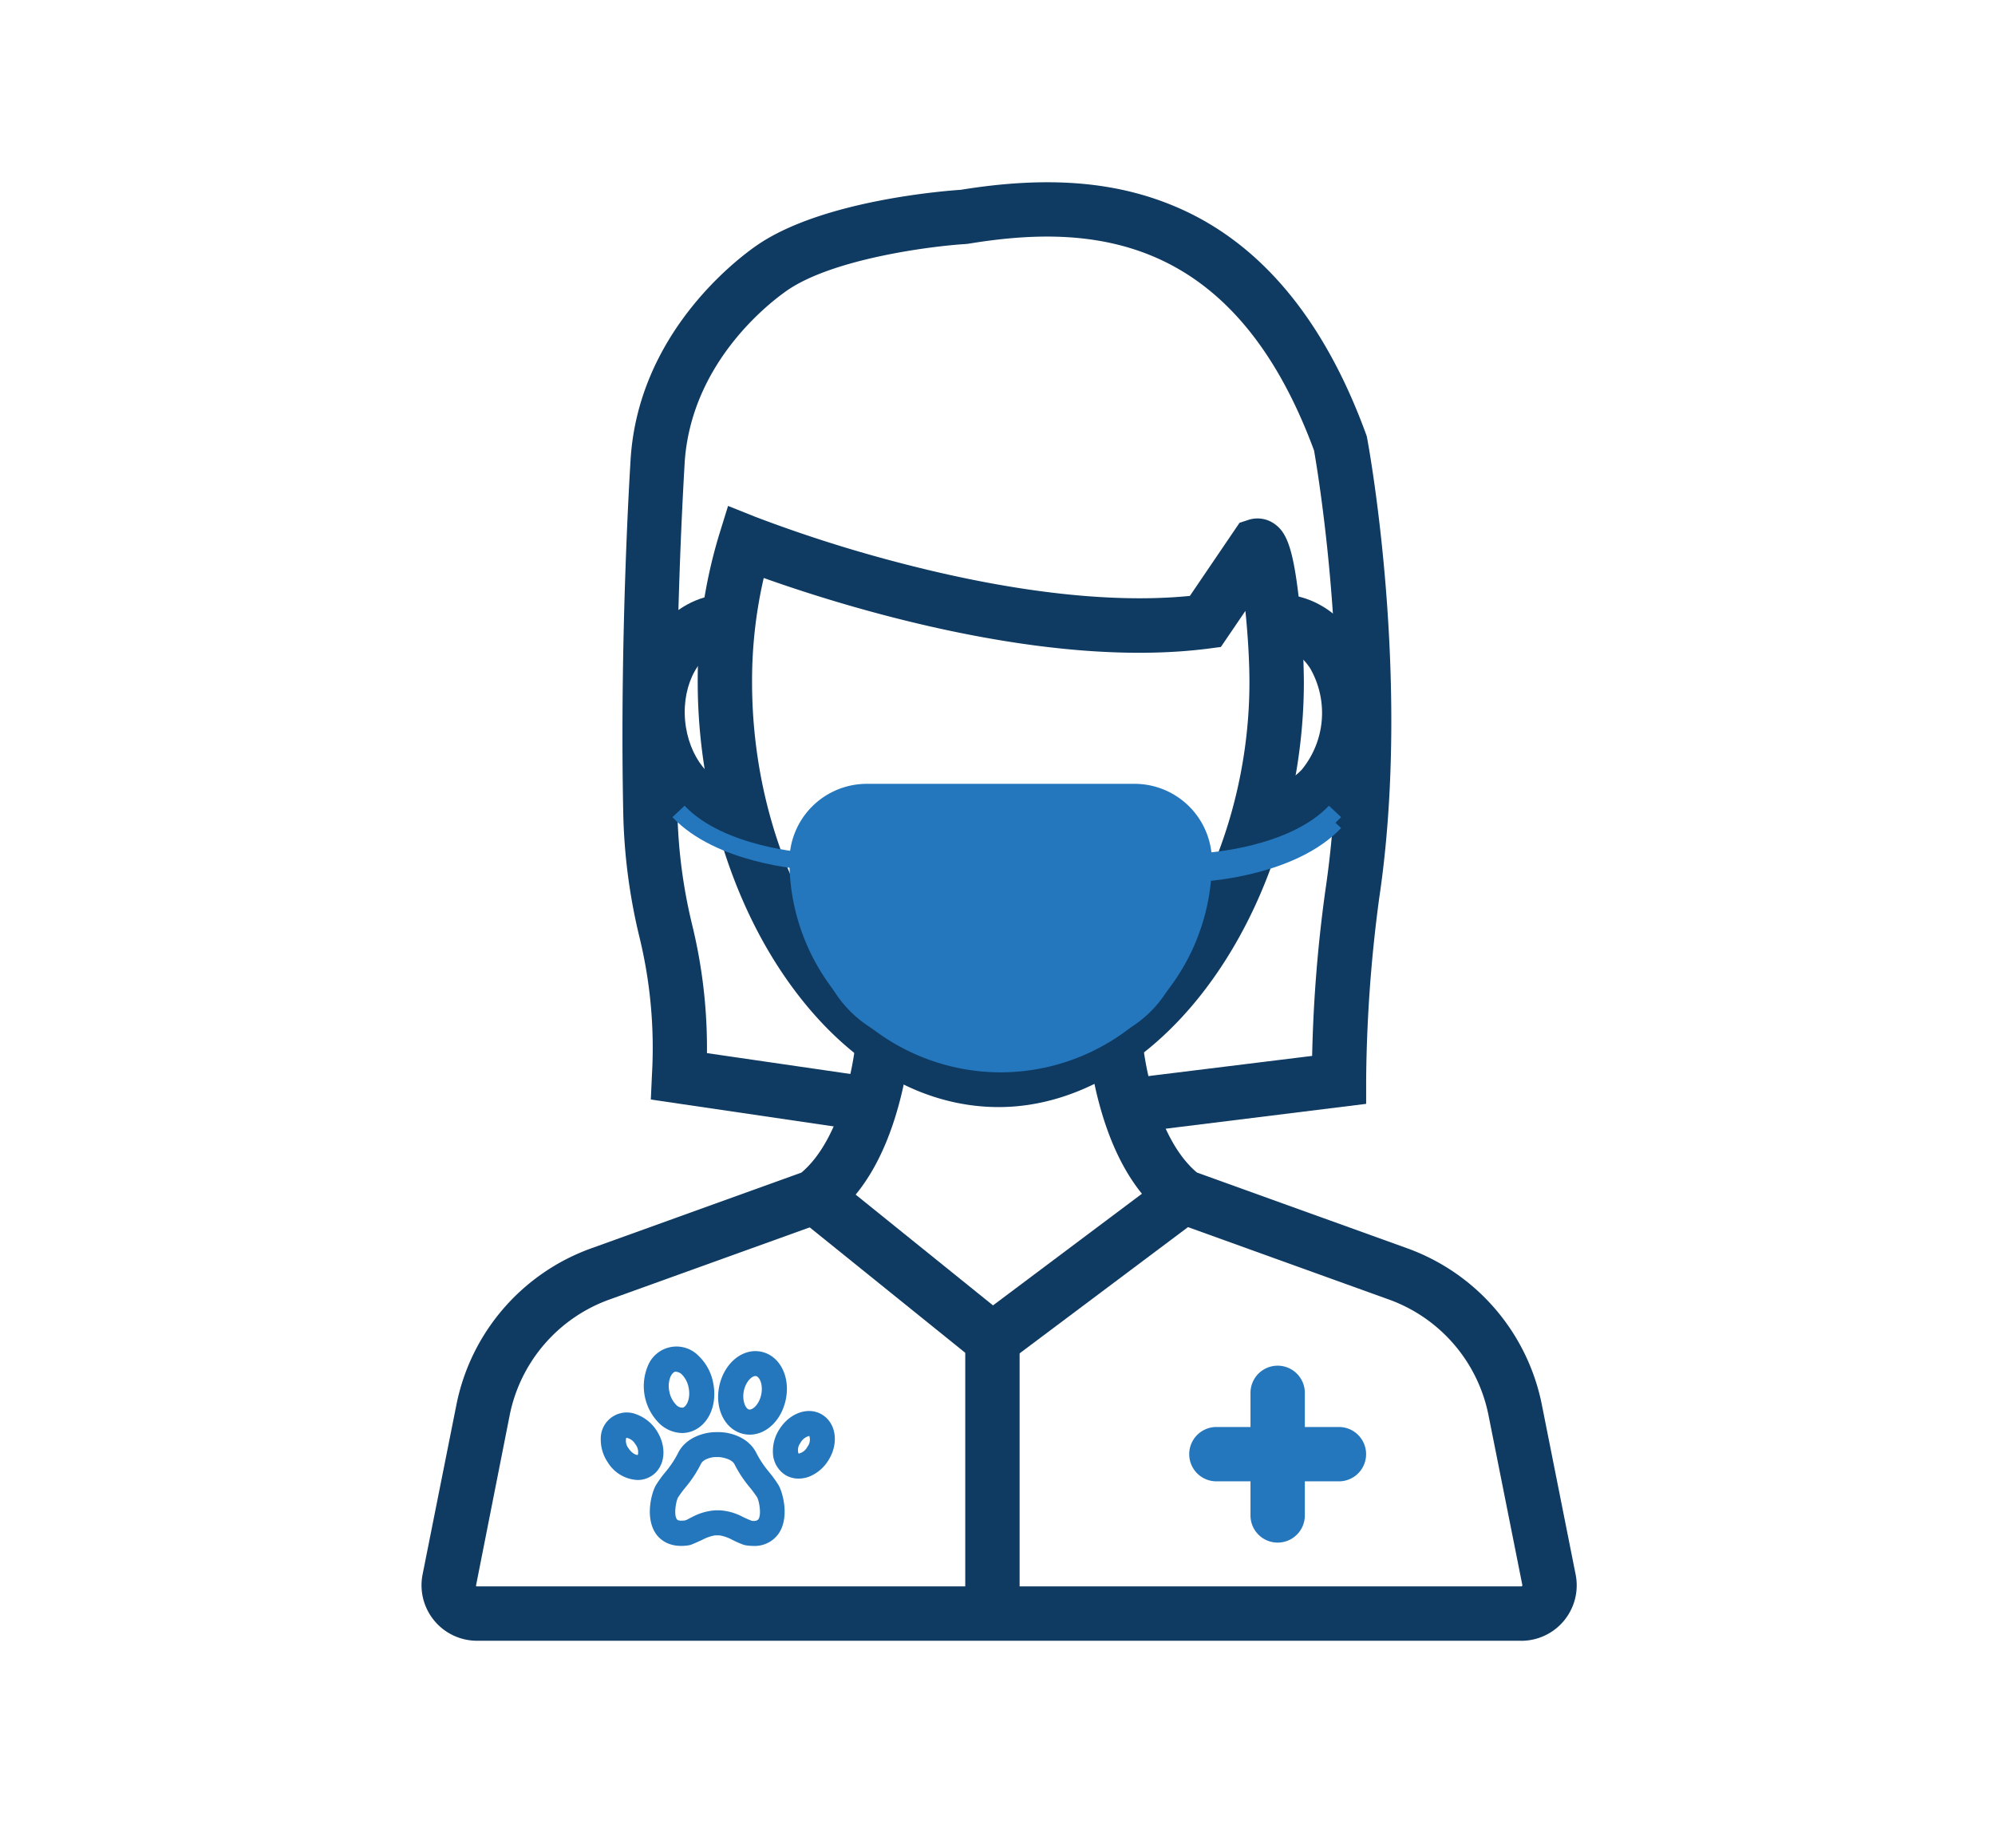 <svg xmlns="http://www.w3.org/2000/svg" viewBox="0 0 414.83 384.32"><defs><style>.cls-1{fill:#0f3a61;}.cls-2{fill:#2477bd;}</style></defs><g id="Layer_12" data-name="Layer 12"><path class="cls-1" d="M237.45,223.94l35.39-4.36a294.75,294.75,0,0,1,2.76-34.49c6.1-41.07-1.49-86.42-2.36-91.4-16.92-45.82-47.3-47.06-71.91-43l-.59.06c-7,.42-27.35,3-37,9.6-3.37,2.33-20.25,15-21.4,36.3,0,.4-2.24,35.19-1.49,72a108.62,108.62,0,0,0,3.05,23.57A108,108,0,0,1,147,219l31.15,4.53-3.52,10.9-39.3-5.78.23-5.08a97.34,97.34,0,0,0-2.67-29,119.53,119.53,0,0,1-3.3-25.74c-.76-37.28,1.49-72.52,1.51-72.87,1.43-26.46,22.12-42.07,26.25-44.92,13.57-9.39,39.17-11.35,42.44-11.57,18.53-3,33.14-1.72,45.95,4.08,16.89,7.65,29.77,23.36,38.29,46.7l.16.44.09.46c.38,2,9.23,50.36,2.51,95.58a300.33,300.33,0,0,0-2.72,37.82v5l-43,5.33Z"/><path class="cls-1" d="M152.66,174.39c-10.87,0-20.34-10.28-21.47-23.67-1.18-14,7.19-26.15,18.65-27.11l.95,11.26c-5.17.43-9,7.26-8.34,14.9s5.55,13.74,10.71,13.3l1,11.26C153.63,174.37,153.14,174.39,152.66,174.39Z"/><path class="cls-1" d="M264.61,174.39q-.72,0-1.44-.06l.95-11.26c3,.25,5.41-1.8,6.55-3A18.62,18.62,0,0,0,272.44,139c-.91-1.42-2.9-3.84-5.95-4.1l.95-11.26c5.76.48,11,3.86,14.51,9.26A29.85,29.85,0,0,1,279,167.63,19.62,19.62,0,0,1,264.61,174.39Z"/><path class="cls-1" d="M316.33,341.2H99.18a11.54,11.54,0,0,1-11.31-13.78L94.93,292a43.63,43.63,0,0,1,27.86-32.35l43.85-15.8c8.32-7,11.08-23.16,11.45-28.94l11.28.69a77.61,77.61,0,0,1-2.52,14.28c-2.94,10.75-7.65,18.65-14,23.47l-.69.52-45.54,16.41A32.29,32.29,0,0,0,106,294.2L99,329.63a.17.17,0,0,0,0,.18.19.19,0,0,0,.18.09H316.33a.24.24,0,0,0,.22-.27l-7.06-35.43a32.26,32.26,0,0,0-20.6-23.93l-45.54-16.41-.69-.52c-6.35-4.82-11.06-12.72-14-23.47a78.07,78.07,0,0,1-2.51-14.28l11.28-.69h0c.37,5.79,3.13,21.94,11.45,28.93l43.85,15.8A43.63,43.63,0,0,1,320.58,292l7.05,35.43a11.53,11.53,0,0,1-11.3,13.78Z"/><polygon class="cls-1" points="206.23 285.77 165.89 253.24 172.98 244.44 206.48 271.46 242.68 244.32 249.46 253.36 206.23 285.77"/><rect class="cls-1" x="200.71" y="278.61" width="11.3" height="56.93"/><path class="cls-1" d="M207.66,230.22c-16.8,0-32.69-9.78-44.75-27.52-11.33-16.67-17.83-38.85-17.83-60.85a103.86,103.86,0,0,1,4.5-30.8l1.81-5.84,5.68,2.27A288.71,288.71,0,0,0,189,117.54c22.62,5.76,42.74,7.95,58.42,6.38l10.32-15.2,1.83-.6a6.09,6.09,0,0,1,5.52.88c2.26,1.64,3.71,4.52,4.93,15a168.14,168.14,0,0,1,1.1,17.8c0,21.94-6.67,44.14-18.3,60.89C240.69,220.2,224.23,230.22,207.66,230.22Zm-48.86-110a95,95,0,0,0-2.42,21.66c0,41.05,24,77.07,51.28,77.07s52.14-36.74,52.14-77.07c0-4.68-.36-10.16-.84-14.84l-5.1,7.5-2.52.33C217,139.31,174.32,125.73,158.8,120.19Z"/><path class="cls-2" d="M265.67,320.79a5.65,5.65,0,0,1-5.65-5.65V289.65a5.65,5.65,0,0,1,11.3,0v25.49A5.65,5.65,0,0,1,265.67,320.79Z"/><path class="cls-2" d="M278.41,308.05H252.93a5.65,5.65,0,1,1,0-11.3h25.48a5.65,5.65,0,0,1,0,11.3Z"/><path class="cls-2" d="M141.8,298a7,7,0,0,1-4.71-2,10.92,10.92,0,0,1-2.39-11.93A6.41,6.41,0,0,1,145.3,282a10.4,10.4,0,0,1,3,5.6c1,5-1.35,9.49-5.34,10.29A5.81,5.81,0,0,1,141.8,298Zm-1.2-12.76-.16,0c-.52.1-.87.75-1,1a5.24,5.24,0,0,0-.26,3.13,5.3,5.3,0,0,0,1.45,2.8,1.76,1.76,0,0,0,1.31.56c.81-.17,1.71-1.87,1.25-4.16a5.26,5.26,0,0,0-1.45-2.79A1.88,1.88,0,0,0,140.6,285.27Z"/><path class="cls-2" d="M155.9,298.34a5.81,5.81,0,0,1-1.24-.13c-3.88-.82-6.11-5.23-5.09-10s4.86-7.93,8.73-7.11,6.1,5.24,5.08,10h0C162.47,295.39,159.32,298.34,155.9,298.34Zm1.18-12.19c-.74,0-2,1.14-2.41,3.1s.35,3.71,1.07,3.86,2.1-1,2.54-3.09h0c.44-2.09-.35-3.7-1.07-3.86Zm3.75,4.41h0Z"/><path class="cls-2" d="M166.06,307.48a5.27,5.27,0,0,1-2.82-.79,5.64,5.64,0,0,1-2.52-4.51,8.32,8.32,0,0,1,1.33-4.94c2.2-3.5,6.17-4.82,9-3s3.4,5.95,1.2,9.44h0a8.39,8.39,0,0,1-3.87,3.34A6.19,6.19,0,0,1,166.06,307.48Zm2.19-8.86a2.78,2.78,0,0,0-1.79,1.4,2.45,2.45,0,0,0-.42,2.26,2.6,2.6,0,0,0,1.82-1.38,2.45,2.45,0,0,0,.43-2.27Zm1.82,3.66h0Z"/><path class="cls-2" d="M132.55,307.77a7.67,7.67,0,0,1-6.16-3.65,8.43,8.43,0,0,1-1.47-4.89,5.41,5.41,0,0,1,7.55-5.06,8.41,8.41,0,0,1,4,3.23c2.29,3.43,1.89,7.6-.93,9.48A5.29,5.29,0,0,1,132.55,307.77ZM130.29,299h-.08a2.58,2.58,0,0,0,.52,2.23c.73,1.1,1.66,1.4,1.9,1.32a2.62,2.62,0,0,0-.53-2.24h0A2.69,2.69,0,0,0,130.29,299Z"/><path class="cls-2" d="M156.65,321.48a10.2,10.2,0,0,1-1.59-.13,3.15,3.15,0,0,1-.44-.11c-.8-.28-1.56-.63-2.3-1a8.83,8.83,0,0,0-2.67-.95h-1a9,9,0,0,0-2.68.95c-.73.33-1.49.68-2.29,1a3.69,3.69,0,0,1-.45.11c-4.1.64-6.08-1.27-6.89-2.47-2.24-3.32-.88-8.48.07-10.07a24.28,24.28,0,0,1,1.92-2.65,20.85,20.85,0,0,0,2.62-3.91c1.63-3.42,5.62-4.4,7.72-4.43h.89c2.15,0,6.14,1,7.76,4.43a21.38,21.38,0,0,0,2.63,3.91,25.69,25.69,0,0,1,1.92,2.65c.94,1.59,2.31,6.75.06,10.07A6.06,6.06,0,0,1,156.65,321.48ZM149.52,303h-.79c-.57,0-2.51.34-3,1.46a24.78,24.78,0,0,1-3.24,4.9,22.61,22.61,0,0,0-1.53,2.09c-.39.77-.9,3.55-.21,4.49.24.35,1,.31,1.52.26s1-.44,1.6-.7a11.79,11.79,0,0,1,4.85-1.42h1a11.7,11.7,0,0,1,4.84,1.42c.57.26,1.11.51,1.61.7s1.27.09,1.52-.26c.68-.94.18-3.72-.23-4.52a22.35,22.35,0,0,0-1.51-2.06,24.78,24.78,0,0,1-3.24-4.9C152.1,303.37,150.16,303.05,149.52,303Z"/><path class="cls-2" d="M176.33,168.65h63.44a6.53,6.53,0,0,1,6.53,6.53V193.4a23.93,23.93,0,0,1-23.93,23.93H193.73A23.93,23.93,0,0,1,169.8,193.4V175.17a6.53,6.53,0,0,1,6.53-6.53Z"/><path class="cls-2" d="M208.05,223a44,44,0,0,1-43.9-43.9A16.1,16.1,0,0,1,180.23,163h55.63A16.1,16.1,0,0,1,252,179.08,44,44,0,0,1,208.05,223ZM180.23,174.3a4.79,4.79,0,0,0-4.78,4.78,32.6,32.6,0,0,0,65.2,0,4.79,4.79,0,0,0-4.79-4.78Z"/><path class="cls-2" d="M167.68,180.81c-.76,0-18.71-1.19-27.86-10.88l2.53-2.38c8.19,8.68,25.36,9.78,25.53,9.79Z"/><path class="cls-2" d="M251,180.81c.76,0,18.71-1.19,27.86-10.88l-2.53-2.38c-8.2,8.68-25.36,9.78-25.54,9.79Z"/></g><g id="Vet_1" data-name="Vet 1"><path class="cls-2" d="M250.52,183.27c.77-.05,19-1.21,28.34-11.07l-2.57-2.43c-8.34,8.83-25.8,10-26,10Z"/></g></svg>